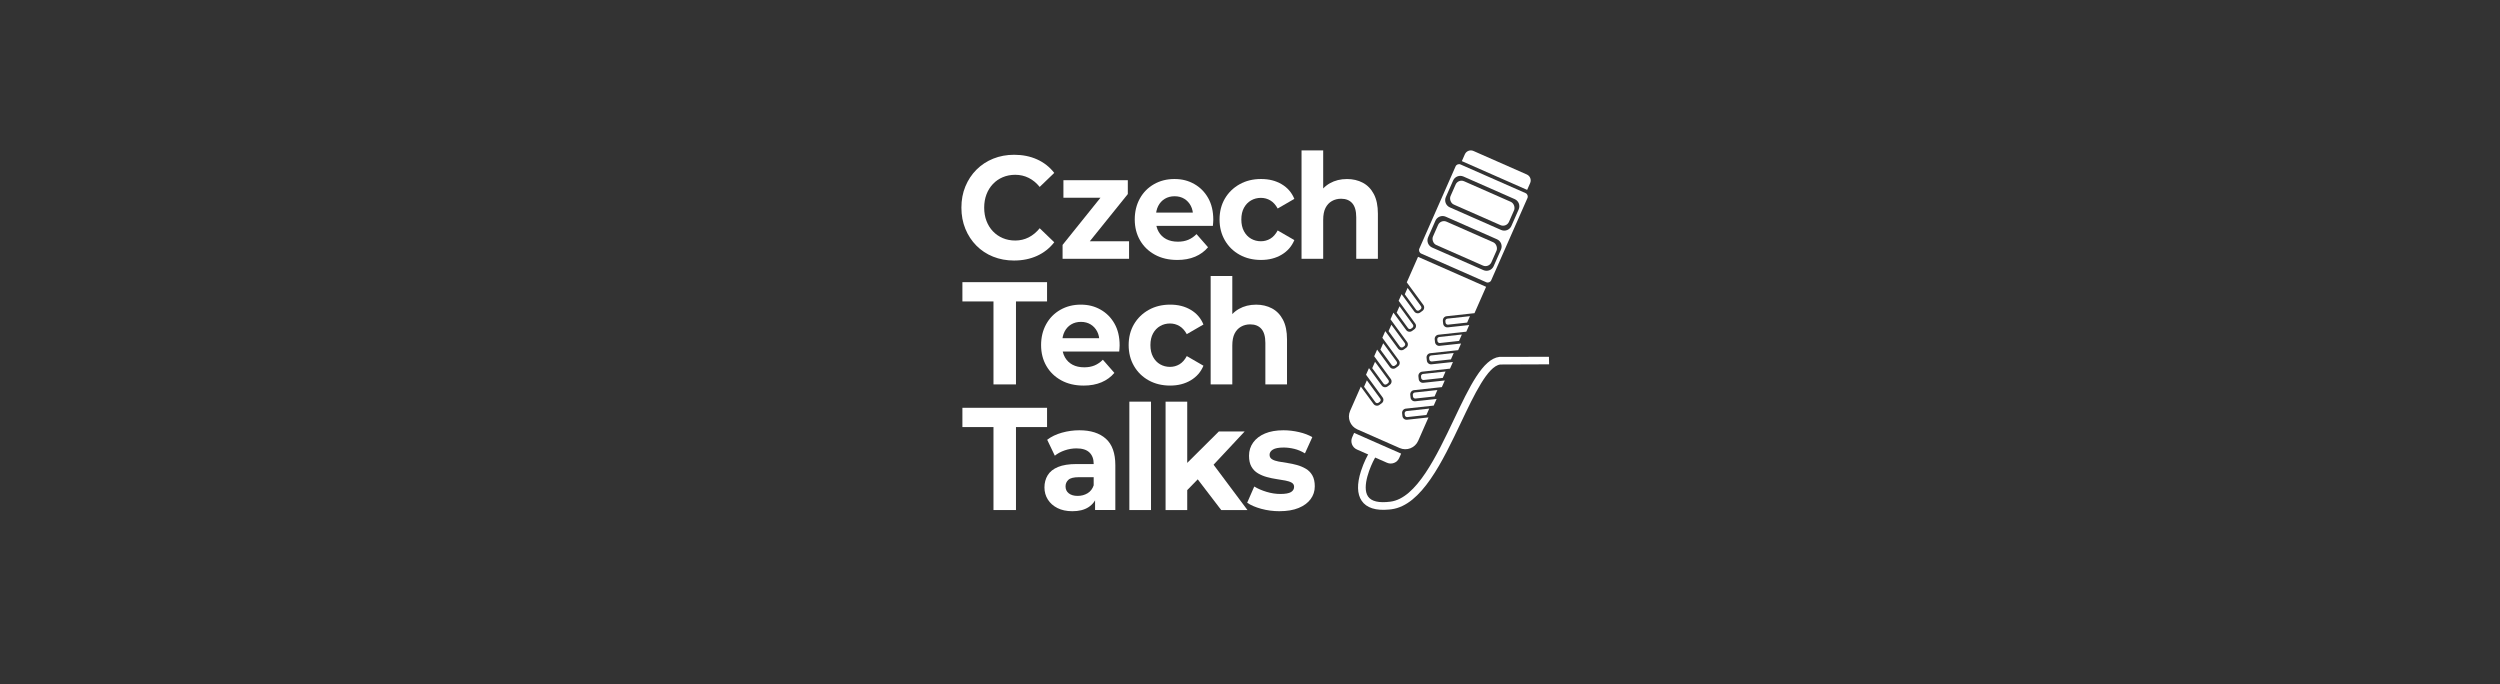 <?xml version="1.0" encoding="UTF-8"?>
<svg id="Layer_6" data-name="Layer 6" xmlns="http://www.w3.org/2000/svg" viewBox="0 0 1546 423">
  <rect x="0" y="0" width="1546" height="423" fill="#333333" stroke="none"/>
  <defs>
    <style>
      .cls-1 {
        fill: #fff;
      }
    </style>
  </defs>
  <g>
    <path class="cls-1" d="m627.06,161.11c-4.63,0-8.94-.8-12.92-2.39-3.98-1.59-7.42-3.87-10.34-6.82-2.92-2.95-5.19-6.41-6.82-10.39-1.63-3.98-2.45-8.34-2.45-13.1s.81-9.12,2.45-13.1c1.63-3.97,3.92-7.44,6.87-10.39,2.95-2.95,6.41-5.22,10.38-6.82,3.98-1.6,8.28-2.39,12.92-2.39,5.21,0,9.93.95,14.16,2.85,4.23,1.9,7.78,4.68,10.64,8.36l-9.01,8.67c-2-2.47-4.28-4.34-6.82-5.6-2.55-1.27-5.31-1.9-8.28-1.9-2.8,0-5.38.5-7.72,1.49-2.35.99-4.38,2.39-6.09,4.2-1.72,1.81-3.05,3.95-3.99,6.41-.94,2.47-1.42,5.21-1.42,8.22s.47,5.75,1.42,8.22c.94,2.47,2.27,4.61,3.99,6.41,1.72,1.81,3.75,3.21,6.09,4.2,2.35.99,4.92,1.49,7.72,1.49,2.97,0,5.74-.65,8.28-1.94,2.54-1.29,4.82-3.18,6.82-5.65l9.01,8.67c-2.86,3.67-6.41,6.47-10.64,8.4-4.23,1.93-8.98,2.89-14.25,2.89Z"/>
    <path class="cls-1" d="m657.1,160.03v-8.58l27.21-33.88,2.32,4.7h-29.01v-10.84h39.82v8.58l-27.21,33.79-2.49-4.61h30.47v10.84h-41.11Z"/>
    <path class="cls-1" d="m727.99,160.75c-5.26,0-9.87-1.08-13.82-3.25-3.95-2.17-7.01-5.13-9.18-8.9-2.17-3.76-3.26-8.05-3.26-12.87s1.04-9.12,3.13-12.92c2.09-3.79,5.01-6.76,8.75-8.9,3.75-2.14,7.97-3.21,12.66-3.21s8.6,1.02,12.23,3.07c3.63,2.05,6.51,4.94,8.62,8.67,2.12,3.73,3.18,8.22,3.18,13.46,0,.54-.03,1.16-.09,1.85-.06.69-.12,1.34-.17,1.94h-37.5v-8.22h30.47l-5.23,2.44c.06-2.53-.4-4.73-1.37-6.59-.97-1.87-2.32-3.33-4.03-4.38-1.72-1.05-3.72-1.58-6.01-1.58s-4.31.53-6.05,1.58c-1.75,1.05-3.1,2.53-4.08,4.43-.97,1.9-1.46,4.14-1.46,6.73v2.17c0,2.71.57,5.06,1.72,7.05,1.14,1.99,2.72,3.51,4.72,4.56,2,1.05,4.4,1.58,7.21,1.58,2.4,0,4.53-.39,6.39-1.17,1.86-.78,3.56-1.96,5.11-3.52l7.12,8.13c-2.12,2.53-4.78,4.47-7.98,5.83-3.2,1.36-6.9,2.03-11.07,2.03Z"/>
    <path class="cls-1" d="m779.83,160.75c-4.98,0-9.4-1.07-13.26-3.21-3.86-2.14-6.9-5.1-9.1-8.9-2.2-3.79-3.3-8.1-3.3-12.92s1.1-9.18,3.3-12.92c2.2-3.73,5.23-6.69,9.1-8.85,3.86-2.17,8.28-3.25,13.26-3.25s9.11,1.07,12.74,3.21c3.63,2.14,6.25,5.16,7.85,9.08l-10.3,5.96c-1.26-2.29-2.78-3.96-4.55-5.01-1.77-1.05-3.72-1.58-5.83-1.58-2.23,0-4.26.53-6.09,1.58-1.83,1.05-3.29,2.57-4.38,4.56-1.09,1.99-1.63,4.4-1.63,7.23s.54,5.25,1.63,7.27c1.09,2.02,2.54,3.55,4.38,4.61,1.83,1.05,3.86,1.58,6.09,1.58,2.12,0,4.06-.53,5.83-1.58,1.77-1.05,3.29-2.76,4.55-5.1l10.3,5.96c-1.6,3.85-4.22,6.87-7.85,9.03-3.63,2.17-7.88,3.25-12.74,3.25Z"/>
    <path class="cls-1" d="m832.95,110.71c3.66,0,6.94.77,9.83,2.3,2.89,1.54,5.16,3.88,6.82,7.05,1.66,3.16,2.49,7.21,2.49,12.15v27.82h-13.39v-25.66c0-3.91-.82-6.81-2.45-8.67-1.63-1.87-3.93-2.8-6.91-2.8-2.12,0-4.02.48-5.71,1.45-1.69.96-3,2.38-3.95,4.25-.94,1.87-1.42,4.34-1.42,7.41v24.03h-13.39v-67.03h13.39v31.89l-3-4.06c1.66-3.25,4.03-5.75,7.12-7.5,3.09-1.75,6.61-2.62,10.56-2.62Z"/>
    <path class="cls-1" d="m614.37,237.72v-51.31h-19.22v-11.92h52.35v11.92h-19.22v51.31h-13.9Z"/>
    <path class="cls-1" d="m670.07,238.44c-5.26,0-9.87-1.08-13.82-3.25s-7.01-5.13-9.18-8.9c-2.17-3.76-3.26-8.05-3.26-12.87s1.04-9.12,3.13-12.92c2.09-3.79,5.01-6.76,8.75-8.9,3.75-2.14,7.97-3.21,12.66-3.21s8.6,1.02,12.23,3.07c3.63,2.05,6.51,4.94,8.62,8.67,2.12,3.73,3.18,8.22,3.18,13.46,0,.54-.03,1.16-.09,1.85-.06.69-.12,1.34-.17,1.94h-37.5v-8.22h30.47l-5.23,2.44c.06-2.53-.4-4.73-1.37-6.59-.97-1.87-2.32-3.33-4.03-4.38-1.72-1.05-3.72-1.58-6.01-1.58s-4.31.53-6.05,1.58c-1.75,1.05-3.1,2.53-4.08,4.43-.97,1.9-1.46,4.14-1.46,6.73v2.17c0,2.71.57,5.06,1.72,7.05,1.14,1.99,2.72,3.51,4.72,4.56,2,1.05,4.4,1.58,7.21,1.58,2.4,0,4.53-.39,6.39-1.17,1.86-.78,3.56-1.96,5.11-3.52l7.12,8.13c-2.12,2.53-4.78,4.47-7.98,5.83-3.2,1.35-6.9,2.03-11.07,2.03Z"/>
    <path class="cls-1" d="m723.62,238.44c-4.98,0-9.4-1.07-13.26-3.21-3.86-2.14-6.9-5.1-9.1-8.9-2.2-3.79-3.3-8.1-3.3-12.92s1.1-9.18,3.3-12.92c2.2-3.73,5.23-6.69,9.1-8.85,3.86-2.17,8.28-3.25,13.26-3.25s9.11,1.07,12.74,3.21c3.63,2.14,6.25,5.16,7.85,9.08l-10.3,5.96c-1.26-2.29-2.78-3.96-4.55-5.01-1.77-1.05-3.72-1.58-5.84-1.58-2.23,0-4.26.53-6.09,1.58-1.83,1.05-3.29,2.57-4.38,4.56-1.09,1.99-1.63,4.4-1.63,7.23s.54,5.25,1.63,7.27c1.09,2.02,2.54,3.55,4.38,4.61,1.83,1.05,3.86,1.58,6.09,1.58,2.12,0,4.06-.53,5.84-1.58,1.77-1.05,3.29-2.75,4.55-5.1l10.3,5.96c-1.6,3.86-4.22,6.87-7.85,9.03-3.63,2.17-7.88,3.25-12.74,3.25Z"/>
    <path class="cls-1" d="m776.75,188.4c3.66,0,6.94.77,9.83,2.3,2.89,1.54,5.16,3.88,6.82,7.05,1.66,3.16,2.49,7.21,2.49,12.15v27.82h-13.39v-25.66c0-3.91-.81-6.8-2.45-8.67-1.63-1.87-3.93-2.8-6.91-2.8-2.12,0-4.02.48-5.71,1.45-1.69.96-3,2.38-3.95,4.25-.94,1.87-1.42,4.34-1.42,7.41v24.03h-13.39v-67.03h13.39v31.89l-3-4.06c1.66-3.25,4.03-5.75,7.12-7.5,3.09-1.75,6.61-2.62,10.56-2.62Z"/>
    <path class="cls-1" d="m614.37,315.41v-51.31h-19.22v-11.92h52.35v11.92h-19.22v51.31h-13.9Z"/>
    <path class="cls-1" d="m663.12,316.13c-3.55,0-6.61-.65-9.18-1.94-2.57-1.29-4.56-3.06-5.96-5.28-1.4-2.23-2.1-4.73-2.1-7.5s.67-5.34,2.02-7.54c1.34-2.2,3.48-3.9,6.39-5.1,2.92-1.2,6.75-1.81,11.5-1.81h12.19v8.13h-10.81c-3.15,0-5.31.54-6.48,1.63-1.17,1.08-1.76,2.44-1.76,4.07,0,1.81.67,3.24,2.02,4.29,1.34,1.05,3.16,1.58,5.45,1.58s4.33-.54,6.14-1.63,3.07-2.74,3.82-4.97l2.06,6.59c-.97,3.01-2.75,5.35-5.32,7-2.57,1.66-5.89,2.48-9.96,2.48Zm14.07-.72v-9.49l-.86-2.08v-16.98c0-3.01-.87-5.36-2.62-7.05-1.75-1.69-4.42-2.53-8.02-2.53-2.46,0-4.88.41-7.25,1.22-2.37.81-4.42,1.91-6.14,3.3l-4.72-9.85c2.52-1.93,5.55-3.39,9.1-4.38,3.55-.99,7.15-1.49,10.81-1.49,7.04,0,12.5,1.75,16.39,5.24,3.89,3.49,5.84,8.94,5.84,16.35v27.73h-12.53Z"/>
    <path class="cls-1" d="m698.39,315.41v-67.03h13.39v67.03h-13.39Z"/>
    <path class="cls-1" d="m720.79,315.41v-67.03h13.39v67.03h-13.39Zm11.07-9.94l.34-17.25,21.54-21.41h15.96l-20.68,22.13-6.95,6.05-10.21,10.48Zm23.34,9.94l-15.62-20.42,8.41-10.93,23.43,31.35h-16.22Z"/>
    <path class="cls-1" d="m791.25,316.13c-3.95,0-7.72-.5-11.33-1.49-3.6-.99-6.49-2.24-8.67-3.75l4.38-10.03c2.17,1.33,4.71,2.42,7.6,3.3,2.89.87,5.74,1.31,8.54,1.31,3.09,0,5.28-.39,6.57-1.17,1.29-.78,1.93-1.87,1.93-3.25,0-1.14-.5-2-1.5-2.58-1-.57-2.32-1.01-3.95-1.31-1.63-.3-3.45-.6-5.45-.9-2-.3-3.99-.72-5.96-1.26-1.97-.54-3.81-1.31-5.49-2.3-1.69-.99-3.03-2.36-4.03-4.11-1-1.75-1.5-4-1.5-6.78,0-3.07.86-5.8,2.58-8.18,1.72-2.38,4.15-4.23,7.29-5.56,3.15-1.32,6.95-1.99,11.41-1.99,3.2,0,6.42.38,9.66,1.13,3.23.75,5.96,1.79,8.2,3.12l-4.55,10.03c-2.17-1.32-4.39-2.26-6.65-2.8-2.26-.54-4.42-.81-6.48-.81-3.09,0-5.32.42-6.69,1.26-1.37.84-2.06,1.93-2.06,3.25,0,1.21.52,2.12,1.54,2.75,1.03.63,2.37,1.1,4.03,1.4,1.66.3,3.49.6,5.49.9,2,.3,3.98.72,5.92,1.26,1.94.54,3.76,1.31,5.45,2.3,1.69.99,3.03,2.36,4.03,4.11,1,1.75,1.5,4.01,1.5,6.78,0,2.95-.86,5.59-2.57,7.9-1.72,2.32-4.19,4.14-7.42,5.47s-7.17,1.99-11.8,1.99Z"/>
  </g>
  <g>
    <path class="cls-1" d="m943.38,119.41l-40.17-17.7c-1.18-.52-2.56.01-3.08,1.19l-22.41,50.85c-.52,1.18.01,2.56,1.19,3.08l40.17,17.7c1.18.52,2.56-.02,3.08-1.19l22.41-50.85c.52-1.18-.02-2.56-1.19-3.08Zm-19.69,45.18c-1.07,2.43-3.91,3.54-6.35,2.46l-31.72-13.98c-2.43-1.07-3.54-3.92-2.47-6.35l4.52-10.25c1.07-2.43,3.92-3.54,6.36-2.47l31.72,13.98c2.43,1.07,3.53,3.92,2.46,6.35l-4.52,10.25Zm10.95-24.84c-1.07,2.43-3.91,3.54-6.35,2.46l-31.72-13.98c-2.43-1.07-3.54-3.92-2.47-6.35l4.52-10.25c1.07-2.43,3.92-3.54,6.36-2.47l31.72,13.98c2.43,1.07,3.53,3.92,2.46,6.35l-4.52,10.25Z"/>
    <rect class="cls-1" x="896.88" y="117.82" width="39.49" height="15.76" rx="3.96" ry="3.96" transform="translate(128.53 -358.98) rotate(23.78)"/>
    <rect class="cls-1" x="886.02" y="142.81" width="39.49" height="15.76" rx="3.96" ry="3.96" transform="translate(137.69 -352.47) rotate(23.78)"/>
    <path class="cls-1" d="m892.26,198.42l.19,1.72c.15,1.42,1.43,2.45,2.86,2.3l13.26-1.44-1.81,4.11-17.24,1.88c-1.42.15-2.45,1.43-2.3,2.86l.19,1.72c.15,1.42,1.43,2.46,2.86,2.3l13.26-1.44-1.81,4.11-17.24,1.88c-1.42.15-2.45,1.44-2.3,2.86l.19,1.72c.15,1.43,1.43,2.46,2.86,2.3l13.26-1.44-1.81,4.11-17.24,1.88c-1.42.15-2.45,1.44-2.3,2.86l.19,1.72c.15,1.43,1.43,2.46,2.86,2.3l13.26-1.44-1.81,4.11-17.24,1.88c-1.42.15-2.45,1.44-2.3,2.86l.19,1.72c.15,1.42,1.43,2.45,2.86,2.3l13.26-1.44-1.81,4.1-17.24,1.88c-1.42.15-2.45,1.44-2.3,2.86l.19,1.72c.15,1.42,1.43,2.45,2.86,2.3l13.26-1.44-6.38,14.48c-1.94,4.4-7.07,6.4-11.47,4.45l-26.16-11.53c-4.4-1.94-6.39-7.08-4.45-11.47l6.61-15,7.89,10.77c.85,1.15,2.47,1.41,3.63.56l1.4-1.02c1.15-.85,1.41-2.47.55-3.63l-10.24-14,1.81-4.11,7.89,10.77c.84,1.16,2.47,1.42,3.63.56l1.4-1.02c1.15-.85,1.41-2.47.55-3.63l-10.24-14,1.81-4.11,7.89,10.77c.84,1.16,2.47,1.42,3.63.56l1.4-1.02c1.16-.85,1.41-2.47.55-3.63l-10.24-14,1.81-4.11,7.89,10.77c.85,1.15,2.47,1.41,3.63.56l1.4-1.02c1.16-.85,1.41-2.47.55-3.63l-10.24-14,1.81-4.11,7.89,10.77c.85,1.15,2.47,1.41,3.63.56l1.4-1.02c1.15-.85,1.4-2.47.55-3.62l-10.24-14,1.81-4.11,7.89,10.77c.85,1.15,2.47,1.41,3.63.56l1.4-1.02c1.15-.85,1.4-2.47.55-3.63l-10.25-13.99,6.96-15.79,42.09,18.55-7.18,16.3-17.24,1.88c-1.42.15-2.45,1.43-2.3,2.86Z"/>
    <path class="cls-1" d="m834.25,273.77h31.78v2.98c0,3.16-2.56,5.72-5.72,5.72h-20.34c-3.16,0-5.72-2.56-5.72-5.72v-2.98h0Z" transform="translate(184.35 -319.22) rotate(23.78)"/>
    <path class="cls-1" d="m907.88,100.3h36.07c2.22,0,4.03,1.8,4.03,4.03v4.61h-44.13v-4.61c0-2.22,1.8-4.03,4.03-4.03Z" transform="translate(120.82 -364.51) rotate(23.78)"/>
    <path class="cls-1" d="m853.26,248.47l-.76.56c-.63.46-1.51.32-1.96-.3l-7.01-9.58,1.74-3.96,8.29,11.32c.46.63.32,1.51-.3,1.96Z"/>
    <path class="cls-1" d="m858.31,237l-.76.56c-.63.46-1.51.32-1.96-.3l-7.01-9.58,1.74-3.96,8.29,11.32c.46.63.32,1.51-.3,1.96Z"/>
    <path class="cls-1" d="m863.37,225.53l-.76.56c-.63.46-1.51.32-1.96-.3l-7.01-9.58,1.74-3.96,8.29,11.32c.46.63.32,1.51-.3,1.96Z"/>
    <path class="cls-1" d="m868.41,214.08l-.76.56c-.63.46-1.51.32-1.96-.3l-7.01-9.58,1.74-3.96,8.29,11.32c.46.63.32,1.51-.3,1.96Z"/>
    <path class="cls-1" d="m873.44,202.67l-.76.56c-.63.46-1.51.32-1.96-.3l-7.01-9.58,1.74-3.96,8.29,11.32c.46.63.32,1.51-.3,1.96Z"/>
    <path class="cls-1" d="m878.44,191.32l-.76.56c-.63.46-1.51.32-1.96-.3l-7.01-9.58,1.74-3.96,8.29,11.32c.46.63.32,1.51-.3,1.96Z"/>
    <path class="cls-1" d="m868.64,255.74l.1.93c.09.77.78,1.33,1.55,1.25l11.8-1.29,1.74-3.96-13.95,1.52c-.77.09-1.33.78-1.25,1.55Z"/>
    <path class="cls-1" d="m873.69,244.27l.1.93c.09.77.78,1.33,1.55,1.25l11.8-1.29,1.74-3.96-13.95,1.52c-.77.09-1.33.78-1.25,1.55Z"/>
    <path class="cls-1" d="m878.75,232.81l.1.93c.09.77.78,1.33,1.55,1.25l11.8-1.29,1.74-3.96-13.95,1.52c-.77.09-1.33.78-1.25,1.55Z"/>
    <path class="cls-1" d="m883.79,221.36l.1.93c.09.77.78,1.33,1.55,1.25l11.8-1.29,1.74-3.96-13.95,1.52c-.77.09-1.33.78-1.25,1.55Z"/>
    <path class="cls-1" d="m888.82,209.94l.1.93c.09.77.78,1.33,1.55,1.25l11.8-1.29,1.74-3.96-13.95,1.52c-.77.09-1.33.78-1.25,1.55Z"/>
    <path class="cls-1" d="m893.83,198.59l.1.93c.09.77.78,1.33,1.55,1.25l11.8-1.29,1.74-3.96-13.95,1.52c-.77.09-1.33.78-1.25,1.55Z"/>
  </g>
  <path class="cls-1" d="m957.86,220.64l.11,4.66-30.19.11c-7.71.92-16.14,18.67-24.29,35.83-11.42,24.05-24.37,51.29-43.06,53.7-.44.05-.88.1-1.3.15-8.35.83-14.1-1-17.1-5.45-2.82-4.19-2.96-10.34-.42-18.29,1.79-5.61,4.29-10.07,4.39-10.26l1.16-2.07,4.14,2.33-1.16,2.07c-2.53,4.52-8.22,17.56-4.17,23.57,2.07,3.07,6.74,4.16,13.86,3.24,16.11-2.07,28.47-28.08,39.37-51.02,9.51-20,17.71-37.27,28.02-38.51l30.64-.06Z"/>
</svg>
